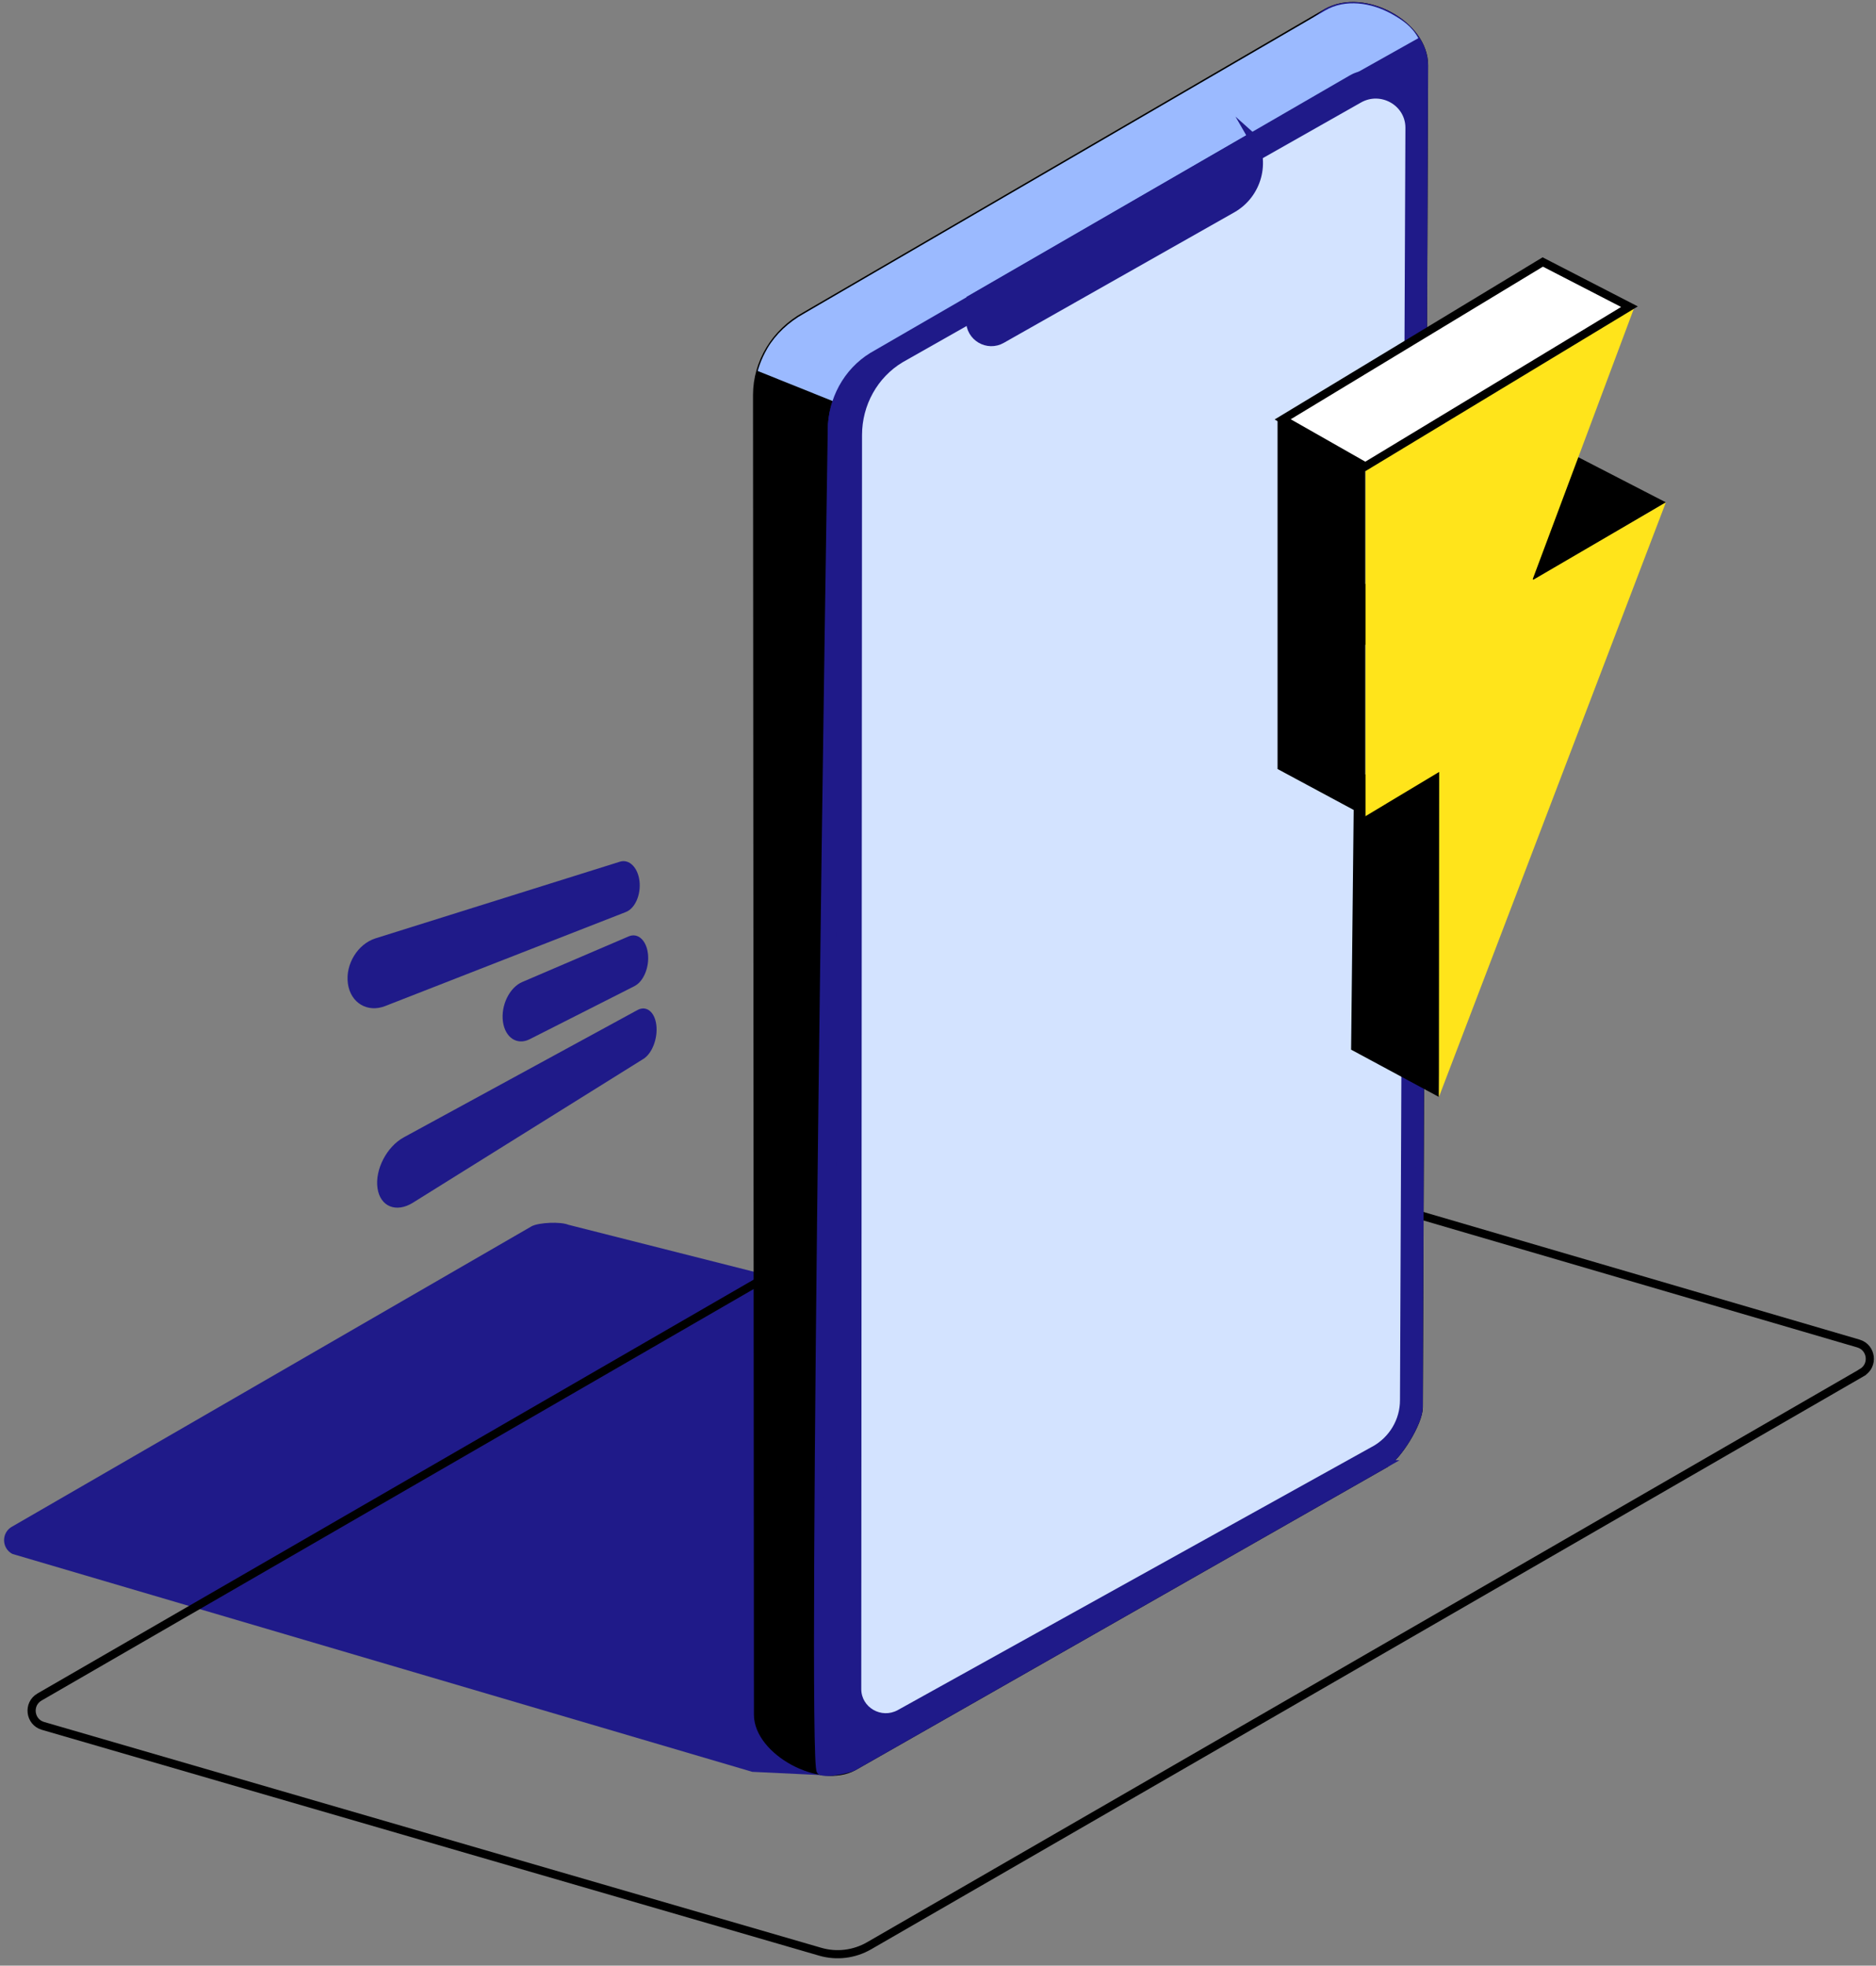 <svg width="230" height="241" viewBox="0 0 230 241" fill="none" xmlns="http://www.w3.org/2000/svg">
<rect x="0" y="0" width="230" height="241" fill="#808080" stroke="none"/>
<path d="M170.911 178.636L104.691 216.829C103.708 217.394 102.452 217.873 101.335 217.667L92.232 217.235L1.514 190.517C0.152 189.793 0.165 187.846 1.534 187.141L65.196 150.337C66.099 149.872 68.731 149.766 69.668 150.158L170.758 175.759C171.954 176.304 172.047 177.972 170.911 178.643V178.636Z" fill="#1F1A89"/>
<path d="M228.266 168.288L106.551 238.561C104.73 239.611 102.557 239.877 100.544 239.286L5.274 211.604C3.633 211.126 3.367 208.92 4.842 208.063L126.93 137.511C128.637 136.527 130.67 136.282 132.558 136.833L227.841 164.72C229.489 165.205 229.754 167.425 228.266 168.282V168.288Z" stroke="black" stroke-miterlimit="10"/>
<path d="M169.691 179.532L104.641 216.595C100.575 218.841 92.94 214.695 92.933 210.237L92.82 48.448C92.82 44.455 95.053 40.76 98.694 38.747L162.695 1.517C167.246 -1.001 174.608 3.012 174.588 8.009L173.944 172.542C173.937 174.376 171.366 178.602 169.691 179.525V179.532Z" fill="black" stroke="black" stroke-miterlimit="10"/>
<path d="M169.688 179.533L104.638 216.596C104.127 216.875 101.362 217.513 100.625 217.114C99.409 216.463 101.98 52.774 101.98 52.774C101.98 48.781 104.213 45.087 107.854 43.073L162.685 1.525C167.237 -0.994 174.599 3.02 174.579 8.016L173.934 172.549C173.928 174.383 171.356 178.609 169.682 179.533H169.688Z" fill="#1F1A89" stroke="#1F1A89" stroke-miterlimit="10"/>
<path d="M102.532 49.352L92.898 45.485C92.898 45.485 93.21 44.183 94.1 42.675C95.09 40.987 96.712 39.472 98.532 38.468L162.453 1.292C164.958 -0.176 168.114 0.342 170.519 1.658C172.021 2.482 173.144 3.292 173.888 4.681L165.33 9.485L105.848 44.489L102.532 49.359V49.352Z" fill="#9BBAFF"/>
<path d="M167.156 177.26L106.557 211.088C104.55 212.204 102.085 210.756 102.085 208.463L101.986 52.781C101.986 49.047 103.873 45.592 106.949 43.704L165.74 9.678C168.159 8.249 171.215 9.99 171.222 12.794L170.558 171.446C170.564 173.858 169.262 176.078 167.162 177.254L167.156 177.26Z" fill="#1F1A89" stroke="#1F1A89" stroke-miterlimit="10"/>
<path d="M168.245 177.36L110.065 209.666C108.058 210.769 105.593 209.34 105.593 207.088L105.686 53.346C105.686 49.671 107.573 46.276 110.65 44.422L166.823 12.588C169.241 11.186 172.298 12.894 172.305 15.651L171.64 171.652C171.647 174.025 170.344 176.211 168.245 177.367V177.36Z" fill="#D3E3FF"/>
<path d="M153.483 16.767L118.984 36.694L118.944 39.299C118.911 41.319 121.091 42.601 122.838 41.591L151.117 25.578C154.2 23.797 155.264 19.85 153.476 16.761L153.483 16.767Z" fill="#1F1A89" stroke="#1F1A89" stroke-miterlimit="10"/>
<path d="M165.648 128.682L166.007 95.147L176.246 93.619C176.678 93.639 177.024 93.998 177.017 94.436L176.413 134.49L165.642 128.689L165.648 128.682Z" fill="black"/>
<path d="M171.152 81.198L161.019 75.43L193.318 55.962L204.235 61.59L171.152 81.198Z" fill="black"/>
<path d="M167.389 100.072V57.228L200.412 37.58L187.927 70.969C187.907 71.028 187.967 71.082 188.027 71.055L204.233 61.6L176.412 134.497L176.445 94.643L167.389 100.078V100.072Z" fill="#FFE41B"/>
<path d="M156.63 94.281V51.424L167.348 57.198C167.374 57.212 167.387 57.245 167.387 57.278V100.069L156.623 94.281H156.63Z" fill="black"/>
<path d="M167.397 57.184L157.257 51.417L189.145 32.121L199.776 37.603L167.397 57.184Z" fill="white" stroke="black" stroke-miterlimit="10"/>
<path d="M78.862 129.839L50.629 147.454C48.589 148.73 46.609 147.952 46.283 145.673C45.951 143.388 47.426 140.577 49.499 139.447L78.157 123.833C79.26 123.235 80.284 124.078 80.47 125.7C80.656 127.321 79.952 129.162 78.868 129.839H78.862Z" fill="#1F1A89"/>
<path d="M77.803 120.897L64.933 127.416C63.404 128.187 61.923 127.23 61.657 125.236C61.398 123.243 62.474 121.064 64.029 120.399L77.079 114.804C78.202 114.326 79.245 115.276 79.438 116.924C79.63 118.565 78.906 120.333 77.803 120.891V120.897Z" fill="#1F1A89"/>
<path d="M76.722 111.822L47.214 123.35C45.067 124.187 42.994 122.978 42.655 120.613C42.31 118.234 43.865 115.729 46.044 115.044L75.998 105.649C77.141 105.29 78.204 106.36 78.403 108.021C78.596 109.682 77.865 111.377 76.735 111.815L76.722 111.822Z" fill="#1F1A89"/>
</svg>
